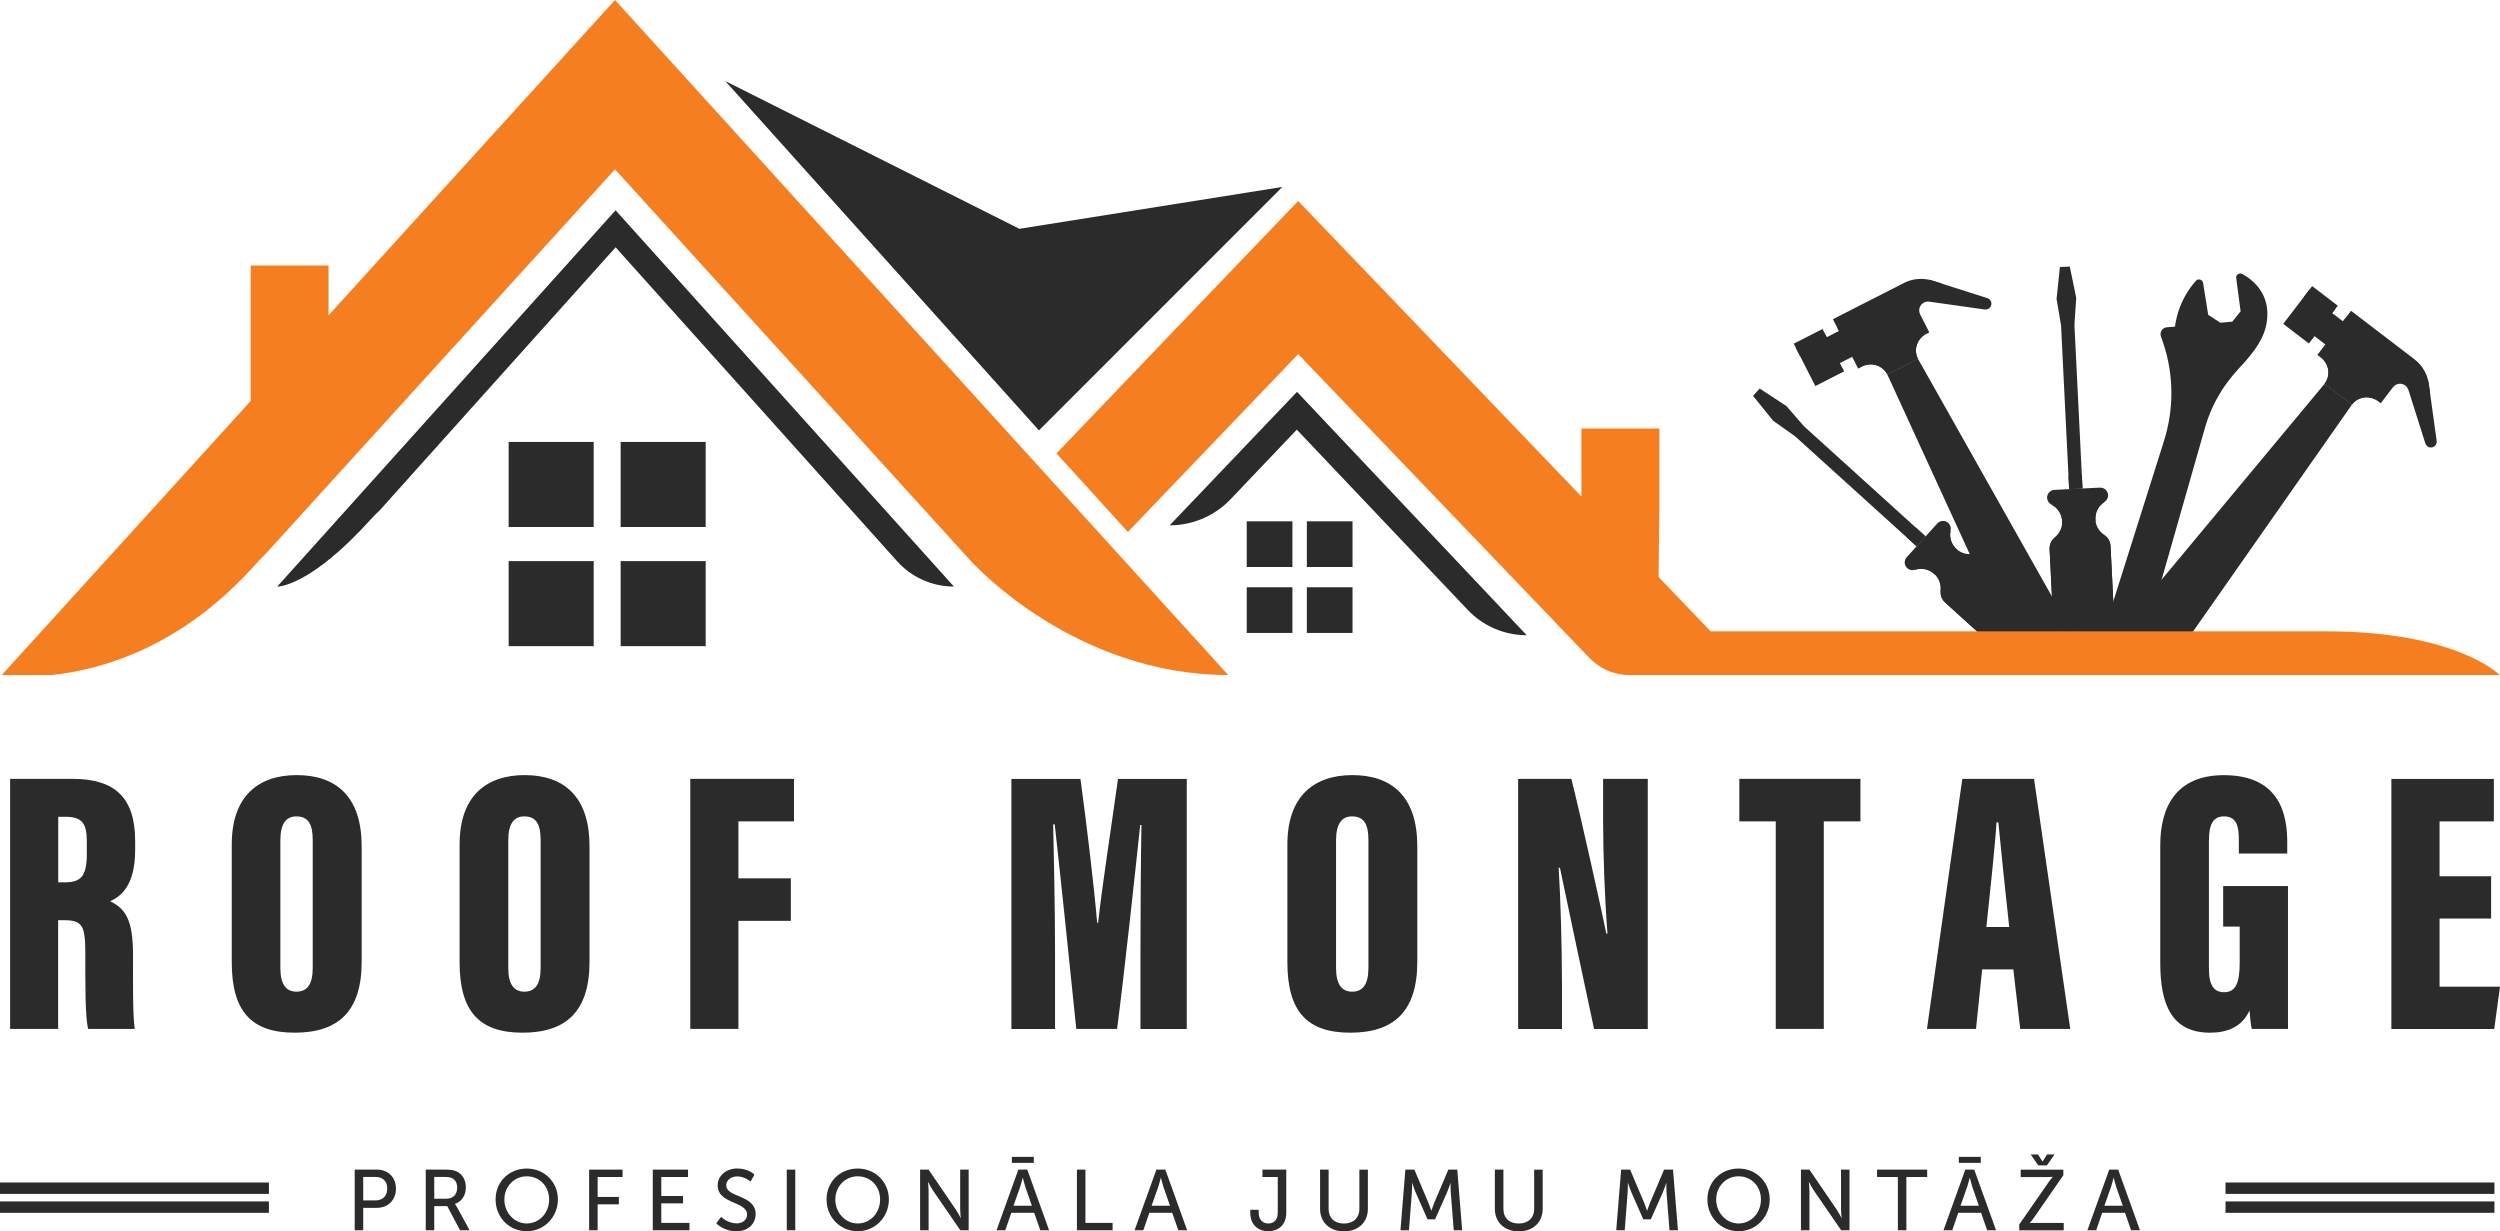 <svg xmlns="http://www.w3.org/2000/svg" id="Layer_1" viewBox="0 0 467.42 230.21"><defs><style> .cls-1 { fill: #2b2b2b; } .cls-2 { fill: #f57f20; } </style></defs><g><path class="cls-1" d="M415.7,60.72l-2.84-1.87-.95-5.95c-.1-.64-.9-.88-1.34-.4-1.33,1.47-3.46,4.46-3.96,8.93,5.51,2.85,9.08-.71,9.08-.71Z"></path><path class="cls-1" d="M398.72,123.5c.89-.52,1.52-1.39,1.8-2.38l11.86-41.56c2.15-7.04,6.3-10.63,7.57-12.16,1.27-1.54,3.37-3.88,3.87-7.21.77-5.22-2.61-7.88-4.58-8.96-.56-.31-1.23.15-1.14.78l.82,6.2-1.55,1.93-12.24,1.05c-.85.07-1.39.93-1.1,1.73.17.46.33.91.47,1.35,1.95,5.91,1.96,12.29.08,18.22l-11.52,36.47c-.37,1.16-.17,2.43.54,3.42v.02c1.16,1.6,3.35,2.12,5.12,1.09Z"></path><rect class="cls-1" x="409.02" y="63.4" width="6.72" height="5.83" rx="2.92" ry="2.92" transform="translate(-4.24 36.63) rotate(-5.06)"></rect><rect class="cls-1" x="409.02" y="64.93" width="6.72" height="2.77" transform="translate(-4.24 36.63) rotate(-5.06)"></rect><path class="cls-1" d="M413.9,64.45c-.12.06-.16.2-.11.32l1.48,2.97c.06.12.2.16.32.11.12-.06.16-.2.11-.32l-1.48-2.97c-.06-.12-.2-.16-.32-.11Z"></path><path class="cls-1" d="M412.52,64.53c-.12.06-.16.2-.11.32l1.48,2.97c.06.12.2.16.32.11.12-.06.16-.2.11-.32l-1.48-2.97c-.06-.12-.2-.16-.32-.11Z"></path><path class="cls-1" d="M411.14,64.61c-.12.06-.16.2-.11.32l1.48,2.97c.06.12.2.16.32.11.12-.06.16-.2.11-.32l-1.48-2.97c-.06-.12-.2-.16-.32-.11Z"></path><path class="cls-1" d="M409.77,64.69c-.12.06-.16.2-.11.32l1.48,2.97c.06.12.2.16.32.11.12-.06.16-.2.11-.32l-1.48-2.97c-.06-.12-.2-.16-.32-.11Z"></path><path class="cls-1" d="M412.03,76.19c.26-.9-.25-1.84-1.14-2.11h0c-.89-.27-1.84.22-2.13,1.11l-14.17,44.01,2.28.7,2.28.7,12.88-44.4Z"></path><path class="cls-1" d="M399.14,120.59c-.39,1.26-1.72,1.97-2.98,1.58s-1.97-1.72-1.58-2.98,1.72-1.97,2.98-1.58,1.97,1.72,1.58,2.98Z"></path></g><g><rect class="cls-1" x="341.87" y="62.14" width="4.21" height="5.43" transform="translate(8.1 163.4) rotate(-27.03)"></rect><path class="cls-1" d="M371.56,55.74l-10.27-3.27c-1.76-.56-3.66-.4-5.3.43l-13.29,6.78,4.72,9.24.8-.41c1.7-.87,3.78-.19,4.65,1.51h0l5.73-2.92h0c-.87-1.7-.19-3.78,1.51-4.65l.61-.31-1.69-3.31c-.29-.57-.27-1.27.12-1.78.38-.5.98-.73,1.56-.65l10.34,1.46c.48.07.96-.16,1.17-.6.3-.61-.02-1.32-.65-1.52Z"></path><rect class="cls-1" x="337.06" y="62.4" width="6.04" height="8.89" transform="translate(6.77 161.85) rotate(-27.03)"></rect><rect class="cls-1" x="335.83" y="63.56" width="6.04" height="1.73" transform="translate(7.73 161.03) rotate(-27.03)"></rect><path class="cls-1" d="M361.29,52.46c-.2-.06-.39-.11-.59-.16l-17.26,8.81.78,1.54,18.85-9.62-1.78-.57Z"></path><path class="cls-1" d="M352.87,70.02l5.73-2.92c-.87-1.7-.19-3.78,1.51-4.65l-11.88,6.06c1.7-.87,3.78-.19,4.65,1.51Z"></path><path class="cls-1" d="M358.59,67.1l-2.86,1.46-2.86,1.46,24.79,54.02c.61,1.34,2.22,1.9,3.53,1.23l2.76-1.41h0s2.76-1.41,2.76-1.41c1.31-.67,1.8-2.3,1.08-3.58l-29.19-51.78Z"></path></g><g><rect class="cls-1" x="432.73" y="59.39" width="5.43" height="4.21" transform="translate(122.18 370.14) rotate(-52.61)"></rect><path class="cls-1" d="M455.58,82.44l-1.48-10.68c-.25-1.82-1.22-3.48-2.68-4.59l-11.85-9.06-6.3,8.25.71.54c1.52,1.16,1.81,3.33.65,4.84h0l5.11,3.9h0c1.16-1.52,3.33-1.81,4.84-.65l.54.41,2.26-2.96c.39-.51,1.03-.79,1.66-.66.62.12,1.08.57,1.26,1.13l3.15,9.96c.15.46.56.8,1.04.8.68,0,1.18-.59,1.09-1.24Z"></path><rect class="cls-1" x="427.53" y="55.82" width="8.89" height="6.04" transform="translate(122.93 366.34) rotate(-52.61)"></rect><rect class="cls-1" x="432.76" y="53.67" width="1.73" height="6.04" transform="translate(125.29 366.8) rotate(-52.61)"></rect><path class="cls-1" d="M454.1,71.77c-.03-.2-.07-.4-.11-.6l-15.4-11.77-1.05,1.37,16.82,12.85-.26-1.85Z"></path><path class="cls-1" d="M434.62,71.75l5.11,3.9c1.16-1.52,3.33-1.81,4.84-.65l-10.6-8.1c1.52,1.16,1.81,3.33.65,4.84Z"></path><path class="cls-1" d="M439.73,75.65l-2.55-1.95-2.55-1.95-38.02,45.69c-.94,1.13-.75,2.82.42,3.71l2.46,1.88h0s2.46,1.88,2.46,1.88c1.17.89,2.85.63,3.69-.57l34.1-48.69Z"></path></g><g><path class="cls-1" d="M391.77,97.1c-.07-1.36.62-2.58,1.7-3.26.44-.28.7-.77.67-1.29h0c-.04-.8-.72-1.42-1.52-1.38l-8.5.42c-.8.04-1.42.72-1.38,1.52h0c.03.52.33.99.8,1.22,1.14.57,1.94,1.72,2.01,3.08.06,1.19-.46,2.28-1.32,2.99-.68.57-1.06,1.42-1.02,2.3l.87,17.5c.16,3.15,2.83,5.57,5.98,5.42h0c3.15-.16,5.57-2.83,5.42-5.98l-.87-17.5c-.04-.89-.5-1.7-1.24-2.19-.92-.62-1.55-1.65-1.6-2.84Z"></path><path class="cls-1" d="M385.55,97.41c0,.12,0,.24,0,.36l6.27-.31c-.02-.12-.03-.23-.04-.35-.07-1.36.62-2.58,1.7-3.26l-9.93.49c1.14.57,1.94,1.72,2.01,3.08Z"></path><path class="cls-1" d="M388.83,100.74c-.68.03-1.2.61-1.17,1.29l.97,19.66c.03.68.61,1.2,1.29,1.17s1.2-.61,1.17-1.29l-.97-19.66c-.03-.68-.61-1.2-1.29-1.17Z"></path><g><path class="cls-1" d="M385.15,102.15c-.03-.68-.61-1.2-1.29-1.17-.06,0-.12.02-.18.03-.33.49-.5,1.08-.47,1.69l.87,17.5c.05,1.07.4,2.06.95,2.89.64-.07,1.12-.62,1.09-1.28l-.97-19.66Z"></path><path class="cls-1" d="M392.63,101.78l.97,19.66c.03.65.57,1.16,1.21,1.16.47-.88.72-1.9.66-2.97l-.87-17.5c-.03-.6-.26-1.17-.63-1.63-.06,0-.12-.01-.19,0-.68.03-1.2.61-1.17,1.29Z"></path></g><polygon class="cls-1" points="386.98 49.83 386.06 49.88 385.14 49.92 384.51 55.87 385.35 60.84 386.86 91.45 388.11 91.39 389.36 91.33 387.85 60.72 388.19 55.69 386.98 49.83"></polygon><rect class="cls-1" x="386.8" y="88.89" width="2.5" height="2.5" transform="translate(-3.99 19.32) rotate(-2.84)"></rect></g><g><path class="cls-1" d="M365.81,102.67c-1.01-.91-1.39-2.27-1.11-3.51.11-.51-.05-1.04-.44-1.39h0c-.59-.54-1.51-.49-2.05.1l-5.72,6.31c-.54.59-.49,1.51.1,2.05h0c.39.35.93.47,1.43.3,1.21-.4,2.59-.16,3.6.75.88.8,1.28,1.94,1.18,3.04-.08.88.25,1.75.91,2.35l12.99,11.76c2.34,2.12,5.95,1.94,8.06-.4h0c2.12-2.34,1.94-5.95-.4-8.06l-12.99-11.76c-.66-.6-1.56-.84-2.43-.68-1.09.21-2.26-.07-3.14-.87Z"></path><path class="cls-1" d="M361.63,107.3c.09.08.17.17.25.25l4.21-4.65c-.09-.07-.19-.14-.28-.22-1.01-.91-1.39-2.27-1.11-3.51l-6.68,7.37c1.21-.4,2.59-.16,3.6.75Z"></path><path class="cls-1" d="M366.31,107.33c-.46.5-.42,1.28.09,1.74l14.59,13.21c.5.46,1.28.42,1.74-.09s.42-1.28-.09-1.74l-14.59-13.21c-.5-.46-1.28-.42-1.74.09Z"></path><g><path class="cls-1" d="M364.7,110.93c-.5-.46-1.28-.42-1.74.09-.04.05-.08.1-.11.15.12.58.41,1.11.86,1.52l12.99,11.76c.79.72,1.73,1.17,2.71,1.37.4-.5.35-1.24-.13-1.68l-14.59-13.21Z"></path><path class="cls-1" d="M369.73,105.38l14.59,13.21c.48.44,1.22.41,1.68-.04-.29-.96-.83-1.85-1.63-2.57l-12.99-11.76c-.45-.41-1.01-.65-1.6-.71-.05.04-.1.08-.14.12-.46.5-.42,1.28.09,1.74Z"></path></g><polygon class="cls-1" points="329 72.64 328.38 73.33 327.76 74.01 331.52 78.66 335.63 81.58 358.35 102.15 359.19 101.22 360.03 100.3 337.31 79.72 334 75.92 329 72.64"></polygon><rect class="cls-1" x="357.01" y="99.13" width="2.5" height="2.5" transform="translate(43.37 298.56) rotate(-47.84)"></rect></g><g><path class="cls-2" d="M229.64,126.21c-28.48,0-47.39-20.58-47.39-20.58v.05s-2.35-2.57-2.35-2.57L114.99,31.66,49.86,103.34s-.02.02-.03.03c-.81.82-1.74,1.79-2.78,2.94-13.54,14.82-28.16,18.93-37.38,19.9H.33l46.54-51.24v-25.32h14.56v9.3L100.61,15.82,114.99,0l14.37,15.82,65.3,71.89,13.35,14.69,21.63,23.81Z"></path><path class="cls-2" d="M467.38,126.22h-162.71c-2.83,0-5.53-1.16-7.49-3.2l-4.78-4.98-49.68-51.83-31.84,33.25-13.35-14.69,31.47-32.88,13.64-14.23h.15l13.65,14.23,39.24,40.95v-12.72h14.57v15.08l-.15,12.68h0s9.74,10.16,9.74,10.16h115.14c24.45,0,32.4,8.18,32.4,8.18Z"></path><polygon class="cls-1" points="239.76 34.95 194.25 80.47 135.6 15.15 190.59 42.78 233.56 35.94 239.76 34.95"></polygon><rect class="cls-1" x="95.1" y="104.91" width="15.9" height="15.9"></rect><rect class="cls-1" x="116.04" y="104.91" width="15.9" height="15.9"></rect><rect class="cls-1" x="233.1" y="109.8" width="8.54" height="8.54"></rect><rect class="cls-1" x="244.34" y="109.8" width="8.54" height="8.54"></rect><rect class="cls-1" x="233.1" y="97.47" width="8.54" height="8.54"></rect><rect class="cls-1" x="244.34" y="97.47" width="8.54" height="8.54"></rect><rect class="cls-1" x="95.1" y="82.63" width="15.9" height="15.9"></rect><rect class="cls-1" x="116.04" y="82.63" width="15.9" height="15.9"></rect><path class="cls-1" d="M178.36,109.67c-4.07,0-7.94-1.73-10.65-4.76l-52.61-58.67-44.08,49.15c-.56.51-1.14,1.1-1.74,1.76-11.14,12.31-17.03,12.52-17.43,12.52h-.02l63.17-70.25.1-.1.09.1,60.87,67.7,2.3,2.55Z"></path><path class="cls-1" d="M285.46,118.78h0l-42.96-45.52-23.81,24.96h0c4.31,0,8.43-1.77,11.4-4.89l12.37-13,31.96,33.7c2.87,3.03,6.86,4.74,11.04,4.74Z"></path></g><g><g><path class="cls-1" d="M10.87,172.05v20.33H1.89v-46.76h11.67c7.84,0,11.71,3.44,11.71,11.62v1.68c0,6.66-2.66,8.65-4.67,9.59,2.91,1.41,4.27,3.54,4.27,10.07,0,4.51-.07,11.34.32,13.8h-8.7c-.58-2.11-.54-8.2-.54-14.17,0-5.26-.6-6.16-4.03-6.16h-1.06ZM10.89,164.97h1.11c3,0,4.23-.95,4.23-5.3v-2.26c0-3.14-.63-4.7-3.94-4.7h-1.4v12.26Z"></path><path class="cls-1" d="M67.62,158.13v21.69c0,9.28-4.37,13.26-12.54,13.26s-11.75-4.08-11.75-13.17v-22.02c0-9.03,4.96-12.97,12.16-12.97s12.12,3.87,12.12,13.21ZM52.42,157.12v23.9c0,2.89.99,4.39,3,4.39s3.05-1.37,3.05-4.44v-23.92c0-2.92-.81-4.41-3.07-4.41-1.92,0-2.98,1.38-2.98,4.48Z"></path><path class="cls-1" d="M110.22,158.13v21.69c0,9.28-4.37,13.26-12.54,13.26s-11.75-4.08-11.75-13.17v-22.02c0-9.03,4.96-12.97,12.16-12.97s12.12,3.87,12.12,13.21ZM95.03,157.12v23.9c0,2.89.99,4.39,3,4.39s3.05-1.37,3.05-4.44v-23.92c0-2.92-.81-4.41-3.07-4.41-1.92,0-2.98,1.38-2.98,4.48Z"></path><path class="cls-1" d="M129.06,145.62h19.39v7.95h-10.39v10.65h9.8v7.95h-9.8v20.2h-9v-46.76Z"></path><path class="cls-1" d="M213.23,177.48c0-7.24.07-17.5.19-23.23h-.24c-.98,9.35-3.04,28.3-4.32,38.13h-7.63c-1.03-10.22-3.05-29.51-4.03-38.25h-.29c.12,5.49.35,15.63.35,23.69v14.57h-8.16v-46.76h12.91c1.22,8.89,2.59,20.56,3.12,26.89h.19c.72-6.77,2.28-16.59,3.71-26.89h12.86v46.76h-8.66v-14.9Z"></path><path class="cls-1" d="M264.99,158.13v21.69c0,9.28-4.37,13.26-12.54,13.26s-11.75-4.08-11.75-13.17v-22.02c0-9.03,4.96-12.97,12.16-12.97s12.12,3.87,12.12,13.21ZM249.8,157.12v23.9c0,2.89.99,4.39,3,4.39s3.05-1.37,3.05-4.44v-23.92c0-2.92-.81-4.41-3.07-4.41-1.92,0-2.98,1.38-2.98,4.48Z"></path><path class="cls-1" d="M283.84,192.38v-46.76h9.95c1.48,5.71,6.17,26.88,6.54,28.94h.22c-.5-6.22-.82-14.73-.82-21.25v-7.68h8.35v46.76h-10.04c-.97-4.45-6.08-28.64-6.38-30.14h-.24c.35,5.5.62,14.8.62,22.15v7.99h-8.2Z"></path><path class="cls-1" d="M332.01,153.57h-6.81v-7.95h22.64v7.95h-6.85v38.8h-8.98v-38.8Z"></path><path class="cls-1" d="M370.6,181.25l-1.15,11.13h-9.17l6.61-46.76h13.41l6.77,46.76h-9.35l-1.29-11.13h-5.83ZM375.66,173.32c-.67-5.98-1.6-15.08-2.03-19.56h-.35c-.16,3.26-1.27,13.78-1.89,19.56h4.28Z"></path><path class="cls-1" d="M427.77,192.38h-6.76c-.21-.82-.35-2.48-.42-3.46-1.48,3.28-4.48,4.16-7.37,4.16-7.28,0-9.32-5.41-9.32-13.05v-22c0-7.17,2.97-13.1,11.89-13.1,10.77,0,11.85,7.83,11.85,12.55v2.1h-9.05v-2.57c0-2.27-.28-4.37-2.77-4.37-2.06,0-2.82,1.5-2.82,4.55v23.97c0,3.18,1.03,4.35,2.82,4.35,2.19,0,2.93-1.7,2.93-5.55v-6.71h-3.09v-7.59h12.12v26.71Z"></path><path class="cls-1" d="M465.76,171.73h-9.64v12.75h11.3l-1.08,7.91h-19.23v-46.76h19.16v7.95h-10.15v10.25h9.64v7.91Z"></path></g><g><path class="cls-1" d="M66.31,218.68h4.15c2.07,0,3.57,1.4,3.57,3.55s-1.49,3.6-3.57,3.6h-2.55v4.19h-1.59v-11.34ZM70.2,224.44c1.37,0,2.2-.85,2.2-2.22s-.83-2.17-2.18-2.17h-2.31v4.39h2.3Z"></path><path class="cls-1" d="M79.6,218.68h3.47c1.19,0,1.69.1,2.12.26,1.16.43,1.91,1.58,1.91,3.07s-.8,2.67-2.04,3.07v.03s.13.14.34.51l2.41,4.4h-1.8l-2.39-4.51h-2.43v4.51h-1.59v-11.34ZM83.47,224.12c1.24,0,2.01-.79,2.01-2.06,0-.84-.32-1.43-.9-1.75-.31-.16-.67-.26-1.56-.26h-1.83v4.07h2.28Z"></path><path class="cls-1" d="M98.49,218.48c3.28,0,5.82,2.52,5.82,5.78s-2.54,5.94-5.82,5.94-5.83-2.6-5.83-5.94,2.55-5.78,5.83-5.78ZM98.49,228.75c2.31,0,4.18-1.93,4.18-4.48s-1.86-4.34-4.18-4.34-4.19,1.86-4.19,4.34,1.88,4.48,4.19,4.48Z"></path><path class="cls-1" d="M110.15,218.68h6.25v1.38h-4.66v3.73h3.97v1.38h-3.97v4.85h-1.59v-11.34Z"></path><path class="cls-1" d="M122.05,218.68h6.59v1.38h-5v3.55h4.07v1.38h-4.07v3.65h5.27v1.38h-6.86v-11.34Z"></path><path class="cls-1" d="M134.83,227.51s1.21,1.22,2.89,1.22c1.06,0,1.96-.59,1.96-1.67,0-2.46-5.5-1.93-5.5-5.42,0-1.77,1.53-3.17,3.66-3.17s3.21,1.14,3.21,1.14l-.72,1.32s-1.04-.98-2.49-.98c-1.21,0-2.06.76-2.06,1.66,0,2.35,5.5,1.72,5.5,5.4,0,1.75-1.35,3.2-3.6,3.2-2.41,0-3.76-1.49-3.76-1.49l.9-1.21Z"></path><path class="cls-1" d="M147.1,218.68h1.59v11.34h-1.59v-11.34Z"></path><path class="cls-1" d="M160.37,218.48c3.28,0,5.82,2.52,5.82,5.78s-2.54,5.94-5.82,5.94-5.83-2.6-5.83-5.94,2.55-5.78,5.83-5.78ZM160.37,228.75c2.31,0,4.18-1.93,4.18-4.48s-1.86-4.34-4.18-4.34-4.19,1.86-4.19,4.34,1.88,4.48,4.19,4.48Z"></path><path class="cls-1" d="M172.03,218.68h1.58l5.04,7.38c.42.61.95,1.64.95,1.64h.03s-.11-1.01-.11-1.64v-7.38h1.59v11.34h-1.56l-5.06-7.36c-.42-.63-.95-1.65-.95-1.65h-.03s.11,1.01.11,1.65v7.36h-1.59v-11.34Z"></path><path class="cls-1" d="M193.35,226.76h-4.27l-1.12,3.26h-1.64l4.08-11.34h1.67l4.08,11.34h-1.65l-1.14-3.26ZM189.19,216.3h4.1v1.12h-4.1v-1.12ZM191.21,220.23s-.26,1.03-.45,1.61l-1.27,3.6h3.44l-1.25-3.6c-.19-.58-.43-1.61-.43-1.61h-.03Z"></path><path class="cls-1" d="M201.35,218.68h1.59v9.96h5.08v1.38h-6.67v-11.34Z"></path><path class="cls-1" d="M219.16,226.76h-4.27l-1.12,3.26h-1.64l4.08-11.34h1.67l4.08,11.34h-1.65l-1.14-3.26ZM217.03,220.23s-.26,1.03-.45,1.61l-1.27,3.6h3.44l-1.25-3.6c-.19-.58-.43-1.61-.43-1.61h-.03Z"></path><path class="cls-1" d="M233.76,226.2h1.57v.48c0,1.54.9,2.07,1.8,2.07s1.77-.51,1.77-2.01v-6.68h-2.86v-1.38h4.45v8.08c0,2.46-1.72,3.45-3.37,3.45s-3.36-1.01-3.36-3.45v-.56Z"></path><path class="cls-1" d="M246.82,218.68h1.59v7.33c0,1.74,1.12,2.75,2.86,2.75s2.89-1.01,2.89-2.78v-7.29h1.59v7.33c0,2.52-1.82,4.21-4.47,4.21s-4.47-1.69-4.47-4.21v-7.33Z"></path><path class="cls-1" d="M262.77,218.68h1.67l2.6,6.14c.26.63.56,1.53.56,1.53h.03s.3-.9.56-1.53l2.6-6.14h1.67l.92,11.34h-1.58l-.56-7.15c-.05-.69-.02-1.67-.02-1.67h-.03s-.34,1.04-.61,1.67l-2.27,5.11h-1.41l-2.25-5.11c-.26-.61-.61-1.7-.61-1.7h-.03s.02,1.01-.03,1.7l-.55,7.15h-1.59l.92-11.34Z"></path><path class="cls-1" d="M279.5,218.68h1.59v7.33c0,1.74,1.12,2.75,2.86,2.75s2.89-1.01,2.89-2.78v-7.29h1.59v7.33c0,2.52-1.82,4.21-4.47,4.21s-4.47-1.69-4.47-4.21v-7.33Z"></path><path class="cls-1" d="M303.11,218.68h1.67l2.6,6.14c.26.63.56,1.53.56,1.53h.03s.3-.9.56-1.53l2.6-6.14h1.67l.92,11.34h-1.58l-.56-7.15c-.05-.69-.02-1.67-.02-1.67h-.03s-.34,1.04-.61,1.67l-2.27,5.11h-1.41l-2.25-5.11c-.26-.61-.61-1.7-.61-1.7h-.03s.02,1.01-.03,1.7l-.55,7.15h-1.59l.92-11.34Z"></path><path class="cls-1" d="M325.06,218.48c3.28,0,5.82,2.52,5.82,5.78s-2.54,5.94-5.82,5.94-5.83-2.6-5.83-5.94,2.55-5.78,5.83-5.78ZM325.06,228.75c2.31,0,4.18-1.93,4.18-4.48s-1.86-4.34-4.18-4.34-4.19,1.86-4.19,4.34,1.88,4.48,4.19,4.48Z"></path><path class="cls-1" d="M336.72,218.68h1.58l5.04,7.38c.42.61.95,1.64.95,1.64h.03s-.11-1.01-.11-1.64v-7.38h1.59v11.34h-1.56l-5.06-7.36c-.42-.63-.95-1.65-.95-1.65h-.03s.11,1.01.11,1.65v7.36h-1.59v-11.34Z"></path><path class="cls-1" d="M354.84,220.06h-3.89v-1.38h9.37v1.38h-3.89v9.96h-1.59v-9.96Z"></path><path class="cls-1" d="M370.4,226.76h-4.27l-1.12,3.26h-1.64l4.08-11.34h1.67l4.08,11.34h-1.66l-1.14-3.26ZM366.24,216.3h4.1v1.12h-4.1v-1.12ZM368.27,220.23s-.26,1.03-.45,1.61l-1.27,3.6h3.44l-1.25-3.6c-.19-.58-.43-1.61-.43-1.61h-.03Z"></path><path class="cls-1" d="M377.52,228.96l5.46-7.87c.43-.64.82-1.04.82-1.04v-.03s-.31.05-.85.05h-5.14v-1.38h7.97v1.04l-5.46,7.89c-.43.63-.82,1.03-.82,1.03v.03s.31-.03.85-.03h5.5v1.38h-8.32v-1.06ZM379.67,215.85h1.37l.83,1.3h.03l.85-1.3h1.37l-1.41,2.04h-1.62l-1.41-2.04Z"></path><path class="cls-1" d="M397.31,226.76h-4.27l-1.12,3.26h-1.64l4.08-11.34h1.67l4.08,11.34h-1.66l-1.14-3.26ZM395.17,220.23s-.26,1.03-.45,1.61l-1.27,3.6h3.44l-1.25-3.6c-.19-.58-.43-1.61-.43-1.61h-.03Z"></path></g><g><rect class="cls-1" y="221.09" width="50.28" height="2.13"></rect><rect class="cls-1" y="224.63" width="50.28" height="2.13"></rect></g><g><rect class="cls-1" x="416.1" y="221.09" width="50.28" height="2.13"></rect><rect class="cls-1" x="416.1" y="224.63" width="50.28" height="2.13"></rect></g></g></svg>